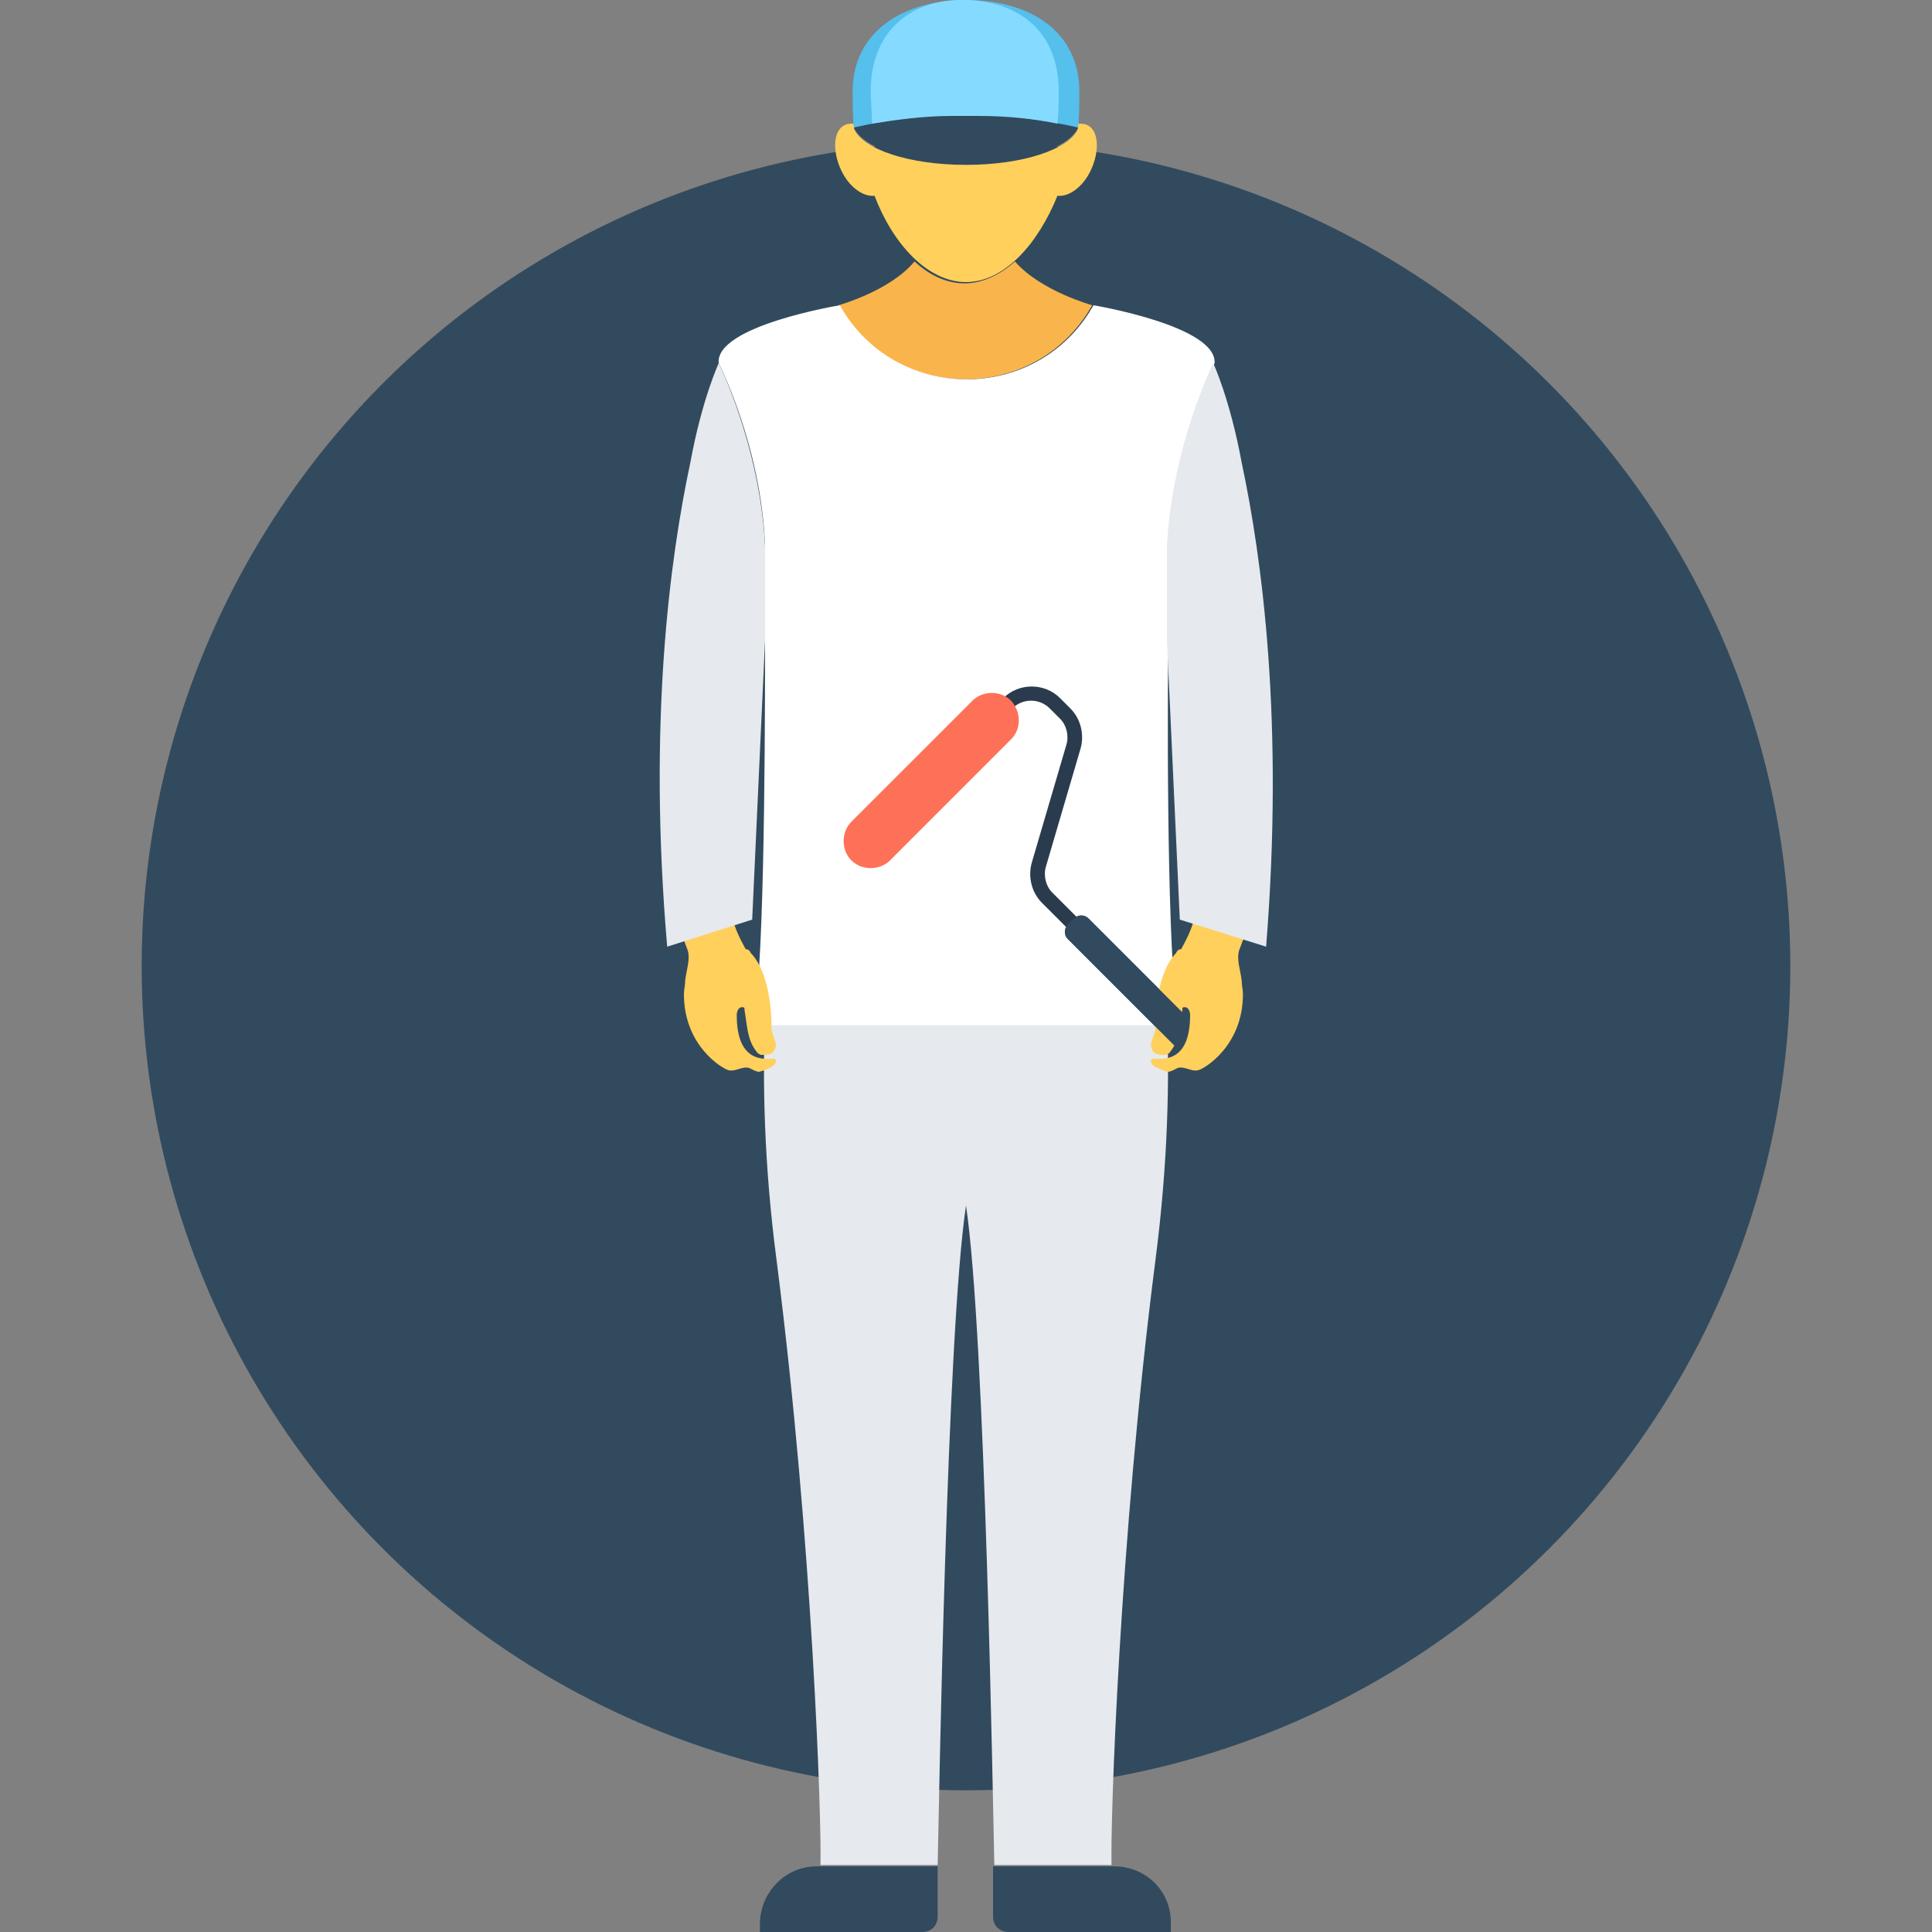 <?xml version="1.0" encoding="iso-8859-1"?>
<!-- Generator: Adobe Illustrator 19.0.0, SVG Export Plug-In . SVG Version: 6.00 Build 0)  -->
<svg version="1.1" id="Layer_1" xmlns="http://www.w3.org/2000/svg" xmlns:xlink="http://www.w3.org/1999/xlink" x="0px" y="0px"
	 viewBox="0 0 508.609 508.609" style="enable-background:new 0 0 508.609 508.609;" xml:space="preserve">
<rect x="0" y="0" width="508.609" height="508.609" fill="#808080" stroke="none"/>
<circle style="fill:#324A5E;" cx="254.305" cy="254.305" r="217.007"/>
<path style="fill:#F9B54C;" d="M287.534,80.36c-0.339,0.678-0.678,1.017-1.017,1.695c-14.919,23.735-49.844,23.735-64.763,0
	c-0.339-0.678-0.678-1.017-1.017-1.695c0,0,13.563-3.73,20.005-11.528c4.069,3.73,8.477,5.764,13.224,5.764
	c4.747,0,9.494-2.374,13.224-5.764C273.971,76.63,287.534,80.36,287.534,80.36z"/>
<path style="fill:#FFD05B;" d="M287.195,44.758c-2.034,4.408-5.764,7.121-8.816,6.781c-5.086,12.546-13.902,22.718-24.074,22.718
	c-10.172,0-19.327-10.172-24.074-22.718c-3.052,0.339-6.781-2.374-8.816-6.781c-2.373-5.086-2.034-10.511,1.017-11.868
	c0.678-0.339,1.356-0.339,2.374-0.339c0,0.678,0,1.017,0,1.356l0,0c2.374,5.425,14.58,9.494,29.499,9.494
	c14.919,0,27.126-4.069,29.499-9.494l0,0c0-0.339,0-0.678,0-1.356c0.678,0,1.695,0,2.374,0.339
	C289.229,34.246,289.568,39.672,287.195,44.758z"/>
<path style="fill:#324A5E;" d="M283.804,33.568c-2.373,5.425-14.58,9.494-29.499,9.494c-14.919,0-27.126-4.069-29.499-9.494
	c5.425-5.425,18.988-7.46,29.499-7.46C264.816,26.109,279.396,27.804,283.804,33.568z"/>
<path style="fill:#54C0EB;" d="M284.143,24.074c0,1.695,0,8.138-0.339,9.494c-8.816-2.034-18.988-3.391-29.499-3.391
	c-10.511,0-20.683,1.356-29.499,3.391c-0.339-1.695-0.339-8.138-0.339-9.494C224.466,8.138,238.029,0,254.305,0
	C270.919,0,284.143,8.138,284.143,24.074z"/>
<path style="fill:#84DBFF;" d="M278.718,24.074c0,1.356,0,6.103-0.339,8.477c-6.442-1.356-13.563-2.034-21.023-2.034
	c-1.017,0-2.034,0-3.391,0c-1.017,0-2.034,0-3.391,0c-7.46,0-14.58,1.017-21.023,2.034c0-2.374-0.339-7.121-0.339-8.477
	c0-15.597,10.172-23.735,23.057-24.074c0.339,0,0.678,0,1.356,0c0.339,0,0.678,0,1.356,0
	C268.546,0.678,278.718,8.477,278.718,24.074z"/>
<path style="fill:#324A5E;" d="M293.298,491.317h-31.873v13.224c0,2.374,1.695,4.069,4.069,4.069h42.723v-2.034
	C308.556,498.098,301.775,491.317,293.298,491.317z"/>
<path style="fill:#E6E9EE;" d="M201.409,266.85c-0.678,17.632-0.339,39.332,3.052,65.102
	c9.494,74.257,11.868,148.175,11.528,159.025h30.856c0.339-14.58,2.374-139.698,7.46-173.605
	c5.086,33.907,7.121,159.364,7.46,173.605h30.856c-0.339-10.85,2.034-85.107,11.529-159.025c3.391-26.109,3.73-47.809,3.052-65.102
	L201.409,266.85L201.409,266.85z"/>
<path style="fill:#324A5E;" d="M214.972,491.317h31.873v13.224c0,2.374-1.695,4.069-4.069,4.069h-42.723v-2.034
	C200.053,498.098,206.834,491.317,214.972,491.317z"/>
<path style="fill:#FFFFFF;" d="M310.591,269.902H198.019c3.052-9.833,3.391-67.475,3.391-101.383c0-14.58,0-24.752,0-24.752
	c-1.017-26.448-12.207-48.148-12.207-48.148c-1.017-9.833,31.873-15.258,31.873-15.258c0.339,0.678,0.678,1.017,1.017,1.695
	c14.919,23.735,49.844,23.735,64.763,0c0.339-0.678,0.678-1.017,1.017-1.695c0,0,32.551,5.425,31.873,15.258
	c0,0-10.85,21.701-12.207,48.148c0,0,0,10.172,0,24.752C307.2,202.426,307.539,260.069,310.591,269.902z"/>
<path style="fill:#2B3B4E;" d="M298.723,256.678l-2.713,2.713L274.31,237.69c-2.713-2.713-3.73-6.781-2.713-10.511l9.155-31.195
	c0.678-2.374,0-5.086-1.695-6.781l-2.713-2.713c-2.713-2.713-7.121-2.713-9.833,0l-1.356,1.695l-2.713-2.713l1.695-1.695
	c4.069-4.069,10.85-4.069,14.919,0l2.713,2.713c2.713,2.713,3.73,6.781,2.713,10.511l-9.155,31.195
	c-0.678,2.374,0,5.086,1.695,6.781L298.723,256.678z"/>
<path style="fill:#FF7058;" d="M266.172,194.628l-31.873,31.873c-2.713,2.713-7.46,2.713-10.172,0l0,0
	c-2.713-2.713-2.713-7.46,0-10.172L256,184.456c2.713-2.713,7.46-2.713,10.172,0l0,0
	C268.885,187.507,268.885,191.915,266.172,194.628z"/>
<path style="fill:#324A5E;" d="M282.787,241.759l-1.695,1.695c-1.017,1.017-1.017,2.713,0,3.73l42.045,42.045
	c1.017,1.017,2.713,1.017,3.73,0l1.695-1.695c1.017-1.017,1.017-2.713,0-3.73l-42.045-42.045
	C285.499,240.742,283.804,240.742,282.787,241.759z"/>
<g>
	<path style="fill:#FFD05B;" d="M327.205,240.064H314.66c-0.339,3.391-2.034,6.781-3.73,9.833c-0.678,0-1.017,0.339-1.356,1.017
		c-5.764,6.103-5.425,19.327-5.425,20.344c-0.339,1.017-0.678,2.034-1.017,3.052c-0.339,1.017,0,2.034,0.678,2.713
		c0.678,0.678,1.695,0.678,2.713,0.678c0.339,0,0.678,0,1.017-0.339c0.339,0,0.339-0.339,0.678-0.678
		c2.374-3.052,2.374-7.121,3.052-10.85v-0.339c0-0.339,0.339-0.339,0.678-0.339c1.017,0,1.356,1.356,1.356,2.034
		c0,12.885-7.46,11.529-9.833,11.529c-0.339,0-2.034,1.695,3.73,3.391c0.678,0.339,2.713-1.017,3.052-1.017
		c1.695-0.339,3.391,1.017,5.086,0.678c1.695-0.339,11.868-6.442,11.868-20.005c0-1.356-0.339-2.374-0.339-3.73
		c-0.339-2.713-1.356-5.425-0.678-7.799c0.339-1.017,0.678-1.695,1.017-2.713c0.339-0.339,0.339-1.017,0.339-1.356
		c0.339-1.017,0-1.695,0-2.713C327.544,242.437,327.205,241.081,327.205,240.064z"/>
	<path style="fill:#FFD05B;" d="M180.048,240.064h12.546c0.339,3.391,2.034,6.781,3.73,9.833c0.678,0,1.017,0.339,1.356,1.017
		c5.764,6.103,5.425,19.327,5.425,20.344c0.339,1.017,0.678,2.034,1.017,3.052c0.339,1.017,0,2.034-0.678,2.713
		c-0.678,0.678-1.695,0.678-2.713,0.678c-0.339,0-0.678,0-1.017-0.339c-0.339,0-0.339-0.339-0.678-0.678
		c-2.374-3.052-2.374-7.121-3.052-10.85v-0.339c0-0.339-0.339-0.339-0.678-0.339c-1.017,0-1.356,1.356-1.356,2.034
		c0,12.885,7.46,11.529,9.833,11.529c0.339,0,2.034,1.695-3.73,3.391c-0.678,0.339-2.713-1.017-3.052-1.017
		c-1.695-0.339-3.391,1.017-5.086,0.678c-1.695-0.339-11.868-6.442-11.868-20.005c0-1.356,0.339-2.374,0.339-3.73
		c0.339-2.713,1.356-5.425,0.678-7.799c-0.339-1.017-0.678-1.695-1.017-2.713c-0.339-0.339-0.339-1.017-0.339-1.356
		c-0.339-1.017,0-1.695,0-2.713C180.048,242.437,180.048,241.081,180.048,240.064z"/>
</g>
<path style="fill:#E6E9EE;" d="M326.866,121.727c-3.052-16.615-7.46-26.109-7.46-26.109s-10.85,21.701-12.207,48.148
	c0,0,0,10.172,0,24.752l3.391,73.579l22.718,7.121C338.056,190.22,332.291,147.158,326.866,121.727z"/>
<path style="fill:#324A5E;" d="M312.625,267.868l-26.109-26.109c-1.017-1.017-2.713-1.017-3.73,0l-1.695,1.695
	c-1.017,1.017-1.017,2.713,0,3.73l29.16,29.16C310.93,273.293,311.608,270.58,312.625,267.868z"/>
<path style="fill:#E6E9EE;" d="M181.743,121.727c3.052-16.615,7.46-26.109,7.46-26.109s10.85,21.701,12.207,48.148
	c0,0,0,10.172,0,24.752l-3.391,73.579l-22.379,7.121C170.554,190.22,176.318,147.158,181.743,121.727z"/>
<g>
</g>
<g>
</g>
<g>
</g>
<g>
</g>
<g>
</g>
<g>
</g>
<g>
</g>
<g>
</g>
<g>
</g>
<g>
</g>
<g>
</g>
<g>
</g>
<g>
</g>
<g>
</g>
<g>
</g>
</svg>
